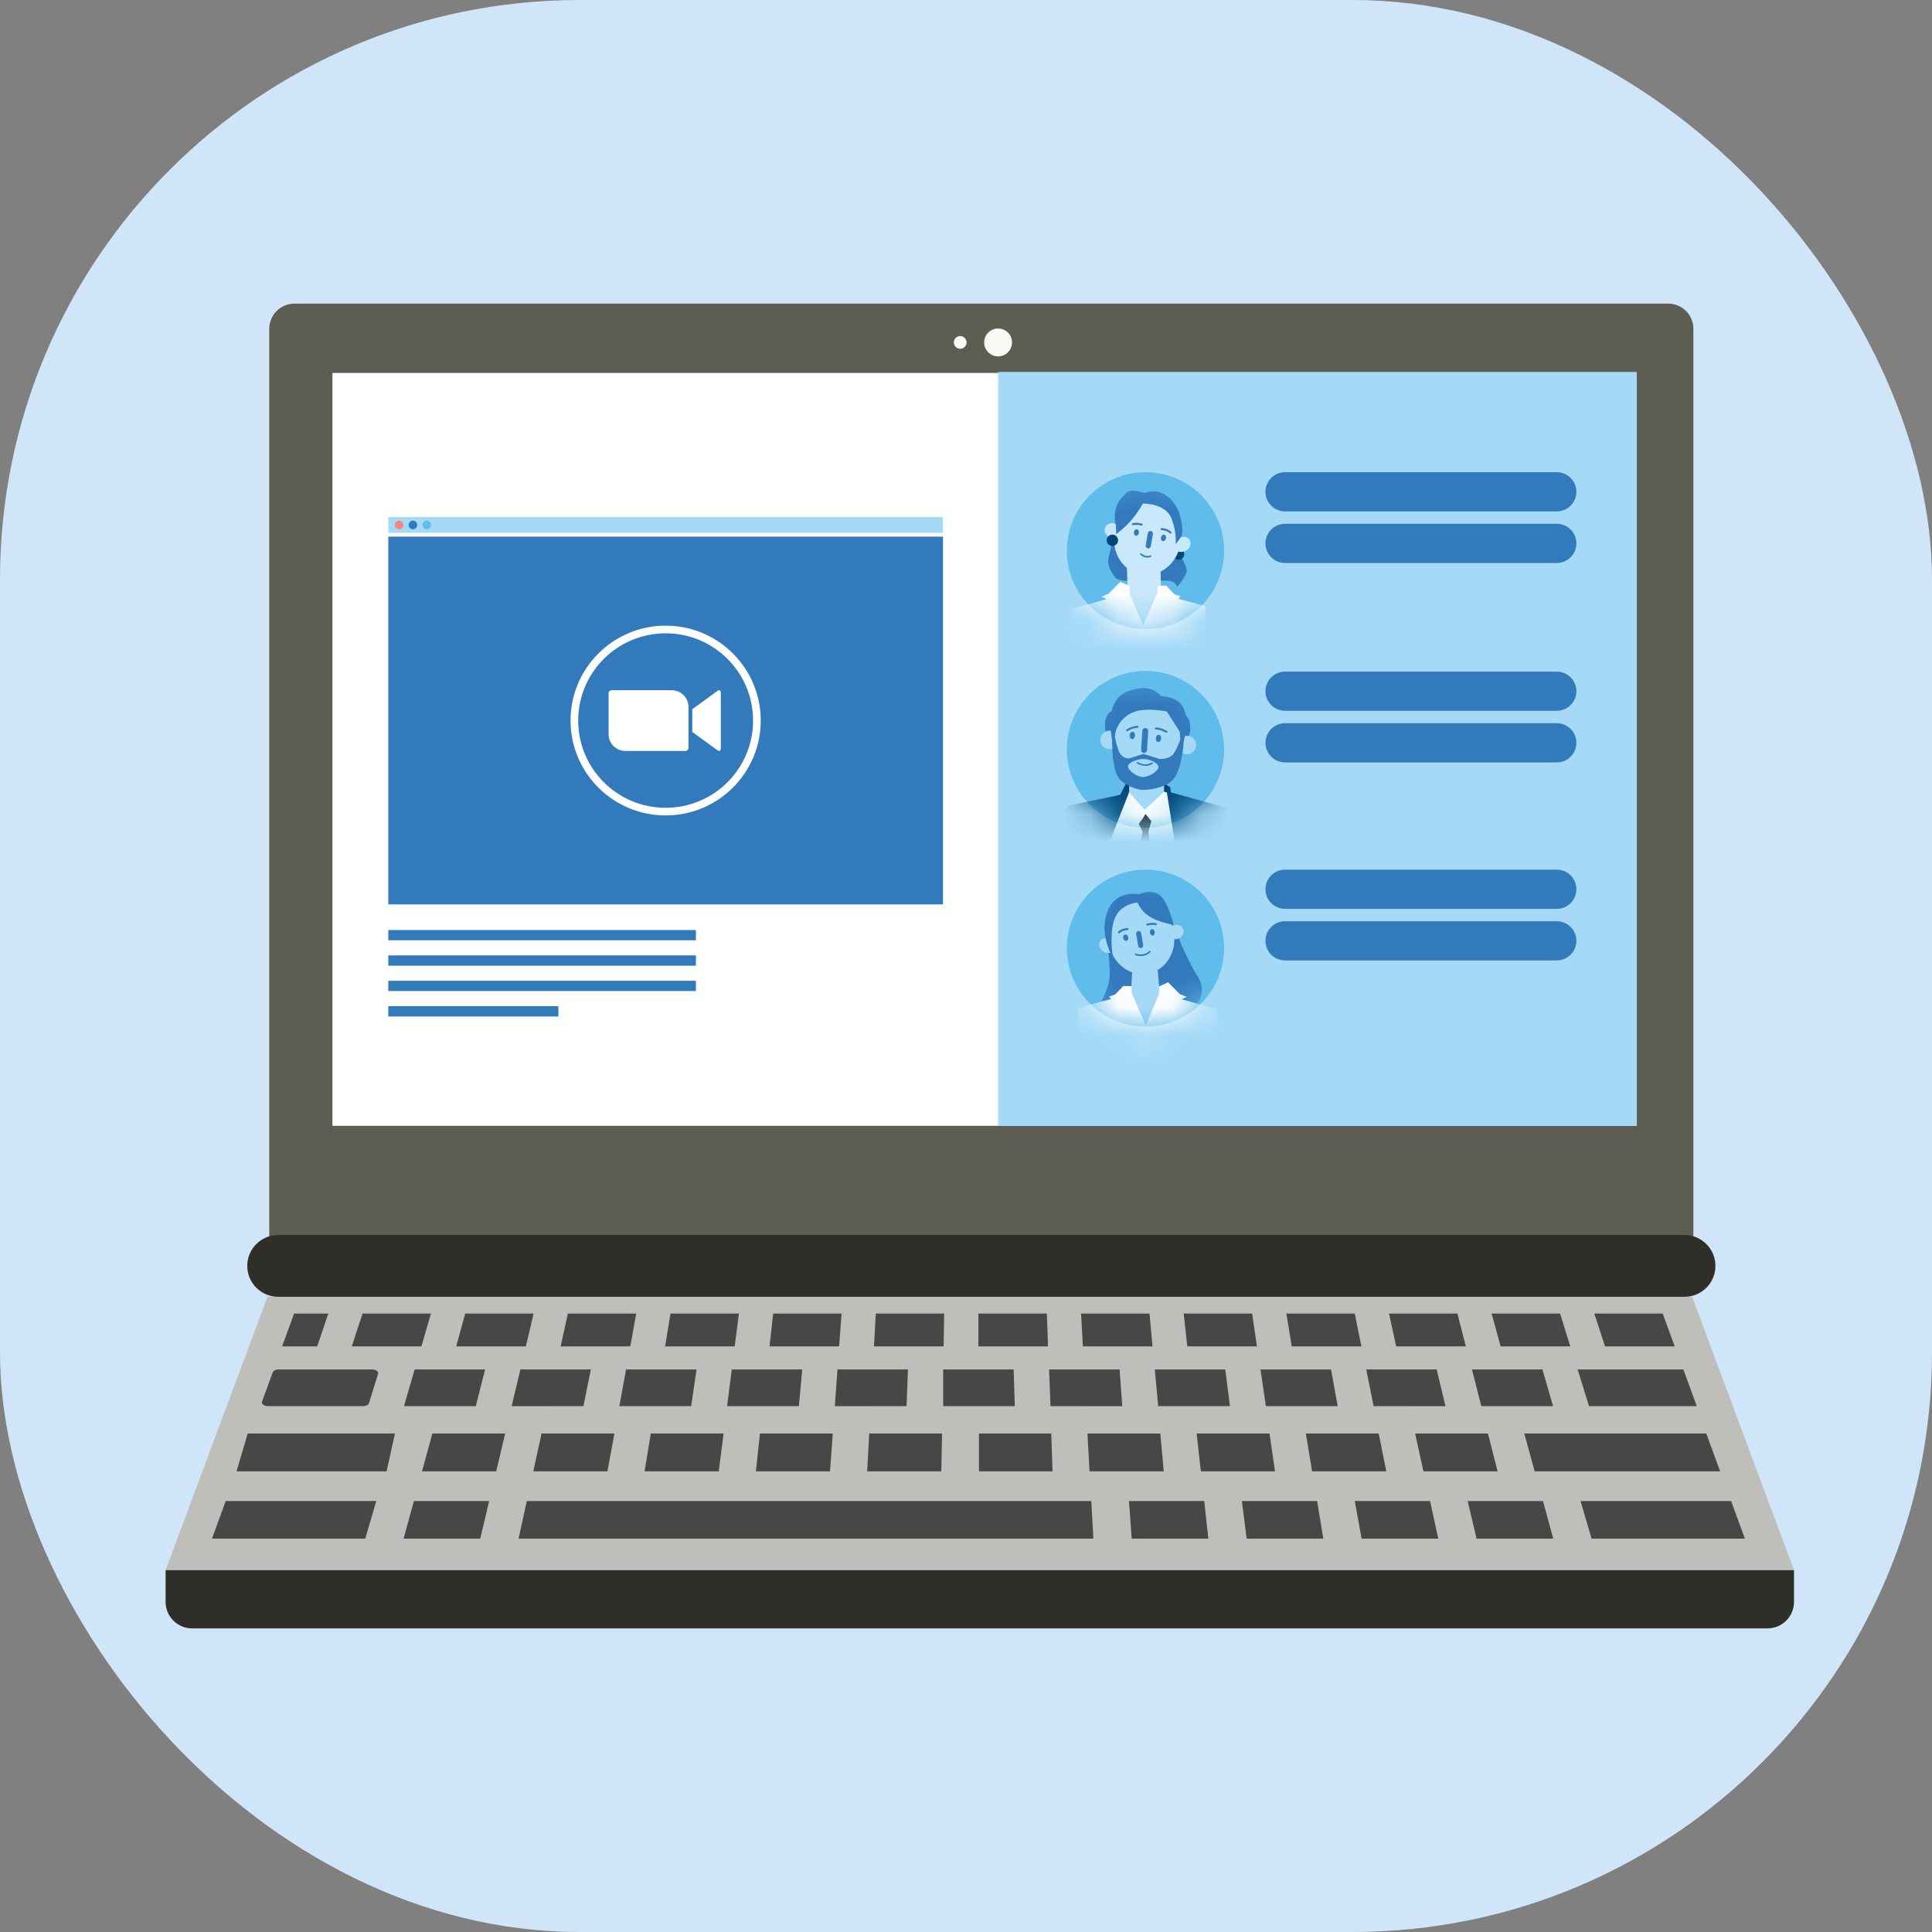 <svg width="70" height="70" viewBox="0 0 70 70" fill="none" xmlns="http://www.w3.org/2000/svg">
<rect x="0" y="0" width="70" height="70" fill="#808080" stroke="none"/>
<g clip-path="url(#clip0_7155_110867)">
<path d="M49 0H21C9.402 0 0 9.402 0 21V49C0 60.598 9.402 70 21 70H49C60.598 70 70 60.598 70 49V21C70 9.402 60.598 0 49 0Z" fill="#D0E5F8"/>
<g clip-path="url(#clip1_7155_110867)">
<path d="M61.354 11.914V45.588H9.756V11.914C9.756 11.409 10.165 11 10.671 11H60.439C60.945 11 61.354 11.409 61.354 11.914Z" fill="#5E5D52"/>
<path d="M59.296 13.512H12.044V40.79H59.296V13.512Z" fill="white"/>
<path d="M35.022 12.407C35.022 12.534 34.918 12.637 34.791 12.637C34.663 12.637 34.56 12.534 34.56 12.407C34.56 12.28 34.663 12.176 34.791 12.176C34.918 12.176 35.022 12.28 35.022 12.407Z" fill="#FBF9F6"/>
<path d="M36.668 12.407C36.668 12.685 36.442 12.912 36.163 12.912C35.885 12.912 35.657 12.686 35.657 12.407C35.657 12.127 35.883 11.903 36.163 11.903C36.444 11.903 36.668 12.129 36.668 12.407Z" fill="#FBF9F6"/>
<path d="M59.296 13.475H36.164V40.79H59.296V13.475Z" fill="#A5DAF7"/>
<path d="M41.503 37.193C43.076 37.193 44.352 35.921 44.352 34.351C44.352 32.781 43.076 31.509 41.503 31.509C39.929 31.509 38.654 32.781 38.654 34.351C38.654 35.921 39.929 37.193 41.503 37.193Z" fill="#5FBCEB"/>
<mask id="mask0_7155_110867" style="mask-type:luminance" maskUnits="userSpaceOnUse" x="38" y="31" width="7" height="7">
<path d="M41.503 37.193C43.076 37.193 44.352 35.921 44.352 34.351C44.352 32.781 43.076 31.509 41.503 31.509C39.929 31.509 38.654 32.781 38.654 34.351C38.654 35.921 39.929 37.193 41.503 37.193Z" fill="white"/>
</mask>
<g mask="url(#mask0_7155_110867)">
<path d="M40.02 33.575C40.02 33.575 40.293 35.064 40.181 35.583C40.069 36.102 39.454 37.13 39.454 37.13L41.751 37.19L43.181 36.537C43.181 36.537 43.864 36.122 43.375 35.344C42.886 34.566 42.517 33.503 42.517 33.503L41.661 32.678L40.732 32.673L40.02 33.571V33.575Z" fill="#337ABD"/>
<path d="M40.179 34.186C40.301 34.9 40.928 35.392 41.575 35.28C42.224 35.168 42.651 34.5 42.529 33.786C42.406 33.069 41.781 32.581 41.132 32.693C40.483 32.802 40.057 33.473 40.179 34.186Z" fill="#A5DAF7"/>
<path d="M41.025 35.112L40.976 36.015L39.293 36.453L39.189 36.912L41.921 37.575L44.047 37.044L43.954 36.607L42.019 35.954L41.931 35.014L41.025 35.112Z" fill="#A5DAF7"/>
<path d="M40.387 34.408C40.455 34.283 40.392 34.114 40.246 34.034C40.096 33.951 39.923 33.985 39.852 34.108C39.784 34.234 39.846 34.403 39.993 34.483C40.142 34.566 40.315 34.532 40.387 34.408Z" fill="#A5DAF7"/>
<path d="M41.888 33.52C41.902 33.517 41.914 33.508 41.917 33.495C41.922 33.474 41.912 33.454 41.892 33.449C41.887 33.449 41.734 33.415 41.557 33.466C41.537 33.471 41.525 33.491 41.532 33.508C41.537 33.529 41.557 33.541 41.578 33.534C41.736 33.488 41.875 33.52 41.875 33.52H41.888Z" fill="#337ABD"/>
<path d="M40.546 33.817C40.555 33.817 40.56 33.814 40.566 33.809C40.667 33.703 40.855 33.697 40.855 33.697C40.876 33.693 40.893 33.68 40.893 33.659C40.889 33.639 40.876 33.622 40.855 33.622C40.847 33.622 40.635 33.63 40.516 33.756C40.502 33.77 40.502 33.793 40.516 33.807C40.524 33.815 40.536 33.819 40.548 33.815" fill="#337ABD"/>
<path d="M41.662 33.792C41.671 33.854 41.72 33.904 41.768 33.897C41.817 33.888 41.848 33.831 41.839 33.768C41.831 33.702 41.785 33.656 41.736 33.663C41.686 33.67 41.656 33.725 41.661 33.792" fill="#337ABD"/>
<path d="M40.701 34C40.721 34.063 40.772 34.103 40.822 34.088C40.867 34.075 40.893 34.012 40.873 33.947C40.856 33.885 40.801 33.847 40.755 33.859C40.706 33.873 40.684 33.936 40.701 34Z" fill="#337ABD"/>
<path d="M41.344 34.349C41.395 34.341 41.428 34.292 41.421 34.244L41.344 33.805C41.336 33.756 41.29 33.722 41.239 33.73C41.19 33.739 41.156 33.788 41.164 33.836L41.239 34.273C41.248 34.324 41.297 34.359 41.344 34.349Z" fill="#337ABD"/>
<path d="M42.517 33.505C42.517 33.505 41.739 33.397 41.409 33.008C41.263 32.837 41.217 32.7 41.217 32.7C41.217 32.7 40.485 32.729 40.331 33.464C40.202 34.061 40.331 34.724 40.331 34.724C40.331 34.724 39.809 33.878 40.117 33.046C40.422 32.212 41.273 32.403 41.273 32.403C41.273 32.403 41.605 32.22 41.951 32.383C42.298 32.549 42.519 33.505 42.519 33.505H42.517Z" fill="#337ABD"/>
<path d="M42.337 33.87C42.388 34.003 42.551 34.064 42.697 34.007C42.843 33.947 42.918 33.793 42.865 33.661C42.811 33.527 42.651 33.466 42.505 33.527C42.359 33.585 42.284 33.739 42.337 33.87Z" fill="#A5DAF7"/>
<path d="M40.407 36.029L40.696 35.727H40.993L41.005 35.985L41.515 37.149L41.997 36.005L41.999 35.739L42.322 35.59L42.751 36.02L42.996 36.119L42.818 36.207L44.047 36.553L44.336 37.919L43.551 38.971L43.38 40.973L39.456 41.169L39.026 36.524L40.256 36.198L40.183 36.108L40.407 36.029Z" fill="white"/>
<path d="M41.375 34.637C41.241 34.648 41.134 34.605 41.132 34.603C41.117 34.597 41.11 34.58 41.117 34.564C41.124 34.549 41.141 34.542 41.156 34.549C41.168 34.554 41.433 34.659 41.637 34.459C41.649 34.447 41.667 34.447 41.679 34.459C41.691 34.471 41.691 34.49 41.679 34.502C41.582 34.597 41.474 34.629 41.377 34.637H41.375Z" fill="#337ABD"/>
</g>
<path d="M41.503 22.793C43.076 22.793 44.352 21.521 44.352 19.951C44.352 18.381 43.076 17.108 41.503 17.108C39.929 17.108 38.654 18.381 38.654 19.951C38.654 21.521 39.929 22.793 41.503 22.793Z" fill="#5FBCEB"/>
<mask id="mask1_7155_110867" style="mask-type:luminance" maskUnits="userSpaceOnUse" x="38" y="17" width="7" height="6">
<path d="M41.503 22.793C43.076 22.793 44.352 21.521 44.352 19.951C44.352 18.381 43.076 17.108 41.503 17.108C39.929 17.108 38.654 18.381 38.654 19.951C38.654 21.521 39.929 22.793 41.503 22.793Z" fill="white"/>
</mask>
<g mask="url(#mask1_7155_110867)">
<path d="M42.643 19.932C42.643 19.932 43.044 20.527 42.993 20.729C42.942 20.93 42.643 21.271 42.643 21.271C42.643 21.271 42.639 21.073 42.318 21.041C41.995 21.009 40.581 21.18 40.392 20.909C40.203 20.637 40.101 20.434 40.173 20.173C40.244 19.912 40.355 19.41 40.355 19.41L42.643 19.93V19.932Z" fill="#337ABD"/>
<path d="M42.495 20.051C42.481 20.165 42.563 20.268 42.676 20.28C42.79 20.293 42.894 20.212 42.906 20.099C42.919 19.985 42.838 19.881 42.724 19.87C42.61 19.856 42.507 19.937 42.495 20.051Z" fill="#004777"/>
<path d="M42.773 19.703C42.648 20.431 42.011 20.931 41.352 20.817C40.691 20.703 40.256 20.024 40.382 19.297C40.507 18.568 41.141 18.07 41.803 18.183C42.464 18.293 42.899 18.976 42.773 19.703Z" fill="#C9E8FB"/>
<path d="M42.565 19.876C42.495 19.749 42.56 19.576 42.707 19.495C42.859 19.41 43.037 19.446 43.11 19.571C43.18 19.698 43.115 19.871 42.967 19.953C42.816 20.037 42.638 20.002 42.565 19.876Z" fill="#C9E8FB"/>
<path d="M41.035 19.027C41.02 19.024 41.01 19.015 41.007 19.002C41.002 18.981 41.012 18.961 41.032 18.956C41.037 18.956 41.192 18.92 41.374 18.973C41.394 18.978 41.406 18.998 41.399 19.017C41.394 19.037 41.374 19.049 41.353 19.042C41.194 18.997 41.051 19.027 41.051 19.027H41.035Z" fill="#337ABD"/>
<path d="M42.401 19.329C42.393 19.329 42.386 19.326 42.381 19.32C42.279 19.214 42.087 19.207 42.087 19.207C42.067 19.203 42.05 19.19 42.05 19.17C42.053 19.149 42.067 19.132 42.087 19.132C42.096 19.132 42.311 19.141 42.434 19.27C42.449 19.285 42.449 19.307 42.434 19.322C42.425 19.331 42.413 19.334 42.401 19.331" fill="#337ABD"/>
<path d="M41.265 19.303C41.256 19.368 41.207 19.417 41.158 19.41C41.109 19.402 41.076 19.344 41.085 19.28C41.093 19.214 41.141 19.166 41.19 19.173C41.239 19.18 41.272 19.237 41.267 19.303" fill="#337ABD"/>
<path d="M42.243 19.515C42.223 19.58 42.17 19.62 42.121 19.605C42.075 19.59 42.048 19.527 42.068 19.463C42.085 19.398 42.141 19.361 42.187 19.373C42.237 19.388 42.26 19.451 42.243 19.515Z" fill="#337ABD"/>
<path d="M40.827 20.432L40.861 21.62L41.401 22.878L42.062 21.481L42.05 20.637L40.827 20.432Z" fill="#C9E8FB"/>
<path d="M41.589 19.87C41.537 19.861 41.504 19.812 41.511 19.763L41.589 19.315C41.598 19.266 41.645 19.231 41.696 19.239C41.746 19.247 41.781 19.297 41.773 19.346L41.696 19.79C41.688 19.842 41.639 19.876 41.589 19.868" fill="#337ABD"/>
<path d="M40.579 19.327C40.526 19.464 40.359 19.526 40.212 19.466C40.064 19.405 39.987 19.247 40.04 19.115C40.096 18.978 40.259 18.917 40.407 18.978C40.555 19.036 40.631 19.193 40.579 19.327Z" fill="#C9E8FB"/>
<path d="M42.544 21.525L42.252 21.219H41.95L41.936 21.481L41.418 22.666L40.927 21.502L40.925 21.23L40.597 21.08L40.159 21.517L39.909 21.617L40.091 21.708L38.839 22.059L38.547 23.449L39.313 24.754L39.638 26.629L42.947 26.827L43.247 25.127L43.65 24.146L43.679 21.958L42.699 21.698L42.773 21.607L42.544 21.525Z" fill="white"/>
<path d="M41.569 20.203C41.645 20.203 41.698 20.175 41.701 20.173C41.715 20.165 41.72 20.148 41.712 20.134C41.703 20.12 41.686 20.115 41.672 20.124C41.666 20.127 41.523 20.203 41.355 20.054C41.343 20.044 41.324 20.044 41.314 20.056C41.304 20.068 41.304 20.087 41.316 20.097C41.411 20.181 41.499 20.203 41.569 20.203Z" fill="#337ABD"/>
<path d="M42.794 19.461C42.794 19.461 42.921 19.258 42.749 18.666C42.578 18.075 42.145 17.853 41.924 17.812C41.703 17.773 41.46 17.863 41.46 17.863C41.46 17.863 40.986 17.681 40.815 17.853C40.643 18.024 40.471 18.186 40.412 18.497C40.352 18.807 40.431 19.039 40.431 19.039L40.441 19.353C40.441 19.353 40.886 19.034 41.171 18.619C41.457 18.203 41.397 18.244 41.397 18.244C41.397 18.244 42.225 18.224 42.44 18.776C42.656 19.329 42.595 19.722 42.595 19.722L42.788 19.459L42.794 19.461Z" fill="#337ABD"/>
<path d="M40.098 19.553C40.084 19.666 40.166 19.77 40.279 19.782C40.393 19.795 40.497 19.714 40.509 19.6C40.522 19.487 40.441 19.383 40.327 19.371C40.213 19.358 40.11 19.439 40.098 19.553Z" fill="#004777"/>
</g>
<path d="M41.503 29.993C43.076 29.993 44.352 28.721 44.352 27.151C44.352 25.581 43.076 24.309 41.503 24.309C39.929 24.309 38.654 25.581 38.654 27.151C38.654 28.721 39.929 29.993 41.503 29.993Z" fill="#5FBCEB"/>
<mask id="mask2_7155_110867" style="mask-type:luminance" maskUnits="userSpaceOnUse" x="38" y="24" width="7" height="6">
<path d="M41.503 29.993C43.076 29.993 44.352 28.721 44.352 27.151C44.352 25.581 43.076 24.309 41.503 24.309C39.929 24.309 38.654 25.581 38.654 27.151C38.654 28.721 39.929 29.993 41.503 29.993Z" fill="white"/>
</mask>
<g mask="url(#mask2_7155_110867)">
<path d="M40.891 26.139C40.891 26.373 40.701 26.753 40.466 26.753C40.232 26.753 39.986 26.694 40.042 26.139C40.066 25.907 40.232 25.716 40.466 25.716C40.701 25.716 40.891 25.905 40.891 26.139Z" fill="#337ABD"/>
<path d="M42.267 26.232C42.267 26.466 42.457 26.846 42.692 26.846C42.926 26.846 43.172 26.787 43.117 26.232C43.093 26 42.926 25.809 42.692 25.809C42.457 25.809 42.267 25.998 42.267 26.232Z" fill="#337ABD"/>
<path d="M42.072 28.9L42.471 28.993L42.398 28.524L42.118 28.339L40.803 28.38L40.536 28.893L40.803 28.965L42.072 28.9Z" fill="#004677"/>
<path d="M40.307 27.061C40.307 27.061 40.312 27.607 40.404 27.761C40.495 27.916 40.672 28.114 40.672 28.114L42.269 28.231C42.269 28.231 42.639 28.017 42.692 27.841C42.744 27.665 42.862 27.144 42.862 27.144L40.307 27.06V27.061Z" fill="#512E28"/>
<path d="M42.177 28.044V28.959L44.494 29.685L44.209 30.831L39.061 30.085L38.676 29.673L40.91 28.888L40.915 27.997L42.177 28.044Z" fill="#A5DAF7"/>
<path d="M40.283 26.865C40.283 27.6 40.881 28.197 41.618 28.197C42.356 28.197 42.891 27.595 42.891 26.86C42.891 26.124 42.356 25.534 41.618 25.534C40.881 25.534 40.283 26.131 40.283 26.866" fill="#A5DAF7"/>
<path d="M42.666 26.994C42.666 27.18 42.818 27.329 43.003 27.329C43.188 27.329 43.339 27.178 43.339 26.994C43.339 26.809 43.188 26.658 43.003 26.658C42.818 26.658 42.666 26.809 42.666 26.994Z" fill="#A5DAF7"/>
<path d="M39.862 26.809C39.862 26.995 40.013 27.144 40.198 27.144C40.383 27.144 40.535 26.994 40.535 26.809C40.535 26.624 40.383 26.473 40.198 26.473C40.013 26.473 39.862 26.624 39.862 26.809Z" fill="#A5DAF7"/>
<path d="M42.26 26.551C42.26 26.551 42.248 26.551 42.242 26.546C42.24 26.546 42.038 26.424 41.88 26.432C41.861 26.432 41.844 26.419 41.842 26.398C41.842 26.378 41.856 26.363 41.876 26.361C42.058 26.351 42.27 26.48 42.281 26.485C42.298 26.495 42.303 26.517 42.292 26.534C42.286 26.544 42.274 26.551 42.262 26.551H42.26Z" fill="#337ABD"/>
<path d="M40.837 26.499C40.827 26.499 40.816 26.494 40.81 26.485C40.798 26.47 40.799 26.448 40.815 26.436C40.954 26.319 41.202 26.297 41.212 26.295C41.231 26.295 41.249 26.307 41.251 26.327C41.253 26.348 41.239 26.365 41.219 26.366C41.217 26.366 40.983 26.388 40.861 26.49C40.854 26.495 40.845 26.499 40.838 26.499H40.837Z" fill="#337ABD"/>
<path d="M41.878 26.744C41.871 26.819 41.907 26.881 41.962 26.887C42.014 26.892 42.063 26.836 42.07 26.763C42.077 26.688 42.041 26.625 41.987 26.62C41.934 26.615 41.885 26.671 41.878 26.744Z" fill="#337ABD"/>
<path d="M40.93 26.637C40.923 26.712 40.959 26.775 41.013 26.78C41.066 26.785 41.115 26.729 41.122 26.656C41.129 26.581 41.093 26.519 41.039 26.514C40.986 26.509 40.937 26.565 40.93 26.637Z" fill="#337ABD"/>
<path d="M41.447 27.282C41.506 27.285 41.555 27.241 41.559 27.181L41.601 26.49C41.605 26.431 41.56 26.381 41.501 26.378C41.441 26.375 41.392 26.419 41.389 26.478L41.346 27.17C41.343 27.229 41.387 27.278 41.447 27.282Z" fill="#337ABD"/>
<path d="M42.768 26.831L42.745 26.514L42.277 25.78C42.277 25.78 41.392 25.587 40.928 25.868C40.349 26.219 40.395 26.753 40.395 26.753H40.288C40.288 26.753 39.959 25.387 40.862 25.049C41.766 24.712 42.053 25.222 42.053 25.222C42.053 25.222 42.524 25.202 42.807 25.532C42.993 25.749 43.003 26.327 43.003 26.327L42.889 26.86L42.767 26.831H42.768Z" fill="#337ABD"/>
<path d="M42.177 28.685L44.562 29.361L43.004 31.377H39.86L38.924 29.414L40.911 28.704L41.475 29.338L42.177 28.685Z" fill="white"/>
<path d="M44.287 31.376L44.72 29.595L44.633 29.322L42.27 28.666L42.702 31.376H44.287Z" fill="#004677"/>
<path d="M40.585 28.799L40.911 28.704L39.86 31.377L38.662 31.141L38.54 29.404L38.7 29.193L40.585 28.799Z" fill="#004677"/>
<path d="M42.768 26.787C42.768 26.787 42.673 27.061 42.536 27.287C42.386 27.529 42.012 27.497 42.012 27.497L41.426 27.317L40.928 27.473C40.928 27.473 40.718 27.529 40.56 27.265C40.494 27.153 40.395 26.709 40.395 26.709H40.288C40.288 26.709 40.288 27.665 40.463 28.066C40.621 28.431 41.2 28.627 41.428 28.622C41.654 28.616 42.147 28.551 42.427 28.321C42.843 27.978 42.892 26.816 42.892 26.816L42.77 26.787H42.768ZM41.413 28.153C41.187 28.153 40.869 27.907 40.869 27.766C40.869 27.626 41.207 27.499 41.433 27.499C41.659 27.499 41.973 27.649 41.973 27.79C41.973 27.931 41.637 28.153 41.413 28.153Z" fill="#337ABD"/>
<path d="M41.423 29.627L41.26 29.853L41.401 30.141L41.148 31.276L41.334 32.18L41.491 32.168L41.801 31.414L41.604 30.151L41.717 29.756L41.502 29.493L41.423 29.627Z" fill="#343434"/>
<path d="M41.428 27.744C41.294 27.726 41.2 27.661 41.199 27.661C41.185 27.653 41.182 27.634 41.192 27.621C41.202 27.607 41.219 27.604 41.233 27.614C41.243 27.621 41.479 27.78 41.722 27.627C41.736 27.619 41.754 27.622 41.763 27.636C41.771 27.649 41.768 27.668 41.754 27.677C41.64 27.748 41.525 27.758 41.43 27.744H41.428Z" fill="#337ABD"/>
</g>
<path d="M56.404 17.108H46.561C46.168 17.108 45.85 17.426 45.85 17.819C45.85 18.211 46.168 18.529 46.561 18.529H56.404C56.797 18.529 57.116 18.211 57.116 17.819C57.116 17.426 56.797 17.108 56.404 17.108Z" fill="#337ABD"/>
<path d="M56.404 18.978H46.561C46.168 18.978 45.85 19.296 45.85 19.688C45.85 20.08 46.168 20.398 46.561 20.398H56.404C56.797 20.398 57.116 20.08 57.116 19.688C57.116 19.296 56.797 18.978 56.404 18.978Z" fill="#337ABD"/>
<path d="M56.404 24.334H46.561C46.168 24.334 45.85 24.652 45.85 25.044C45.85 25.436 46.168 25.754 46.561 25.754H56.404C56.797 25.754 57.116 25.436 57.116 25.044C57.116 24.652 56.797 24.334 56.404 24.334Z" fill="#337ABD"/>
<path d="M56.404 26.203H46.561C46.168 26.203 45.85 26.521 45.85 26.913C45.85 27.306 46.168 27.624 46.561 27.624H56.404C56.797 27.624 57.116 27.306 57.116 26.913C57.116 26.521 56.797 26.203 56.404 26.203Z" fill="#337ABD"/>
<path d="M56.404 31.509H46.561C46.168 31.509 45.85 31.826 45.85 32.219C45.85 32.611 46.168 32.929 46.561 32.929H56.404C56.797 32.929 57.116 32.611 57.116 32.219C57.116 31.826 56.797 31.509 56.404 31.509Z" fill="#337ABD"/>
<path d="M56.404 33.378H46.561C46.168 33.378 45.85 33.696 45.85 34.088C45.85 34.48 46.168 34.798 46.561 34.798H56.404C56.797 34.798 57.116 34.48 57.116 34.088C57.116 33.696 56.797 33.378 56.404 33.378Z" fill="#337ABD"/>
<path d="M34.167 19.444H14.069V32.768H34.167V19.444Z" fill="#337ABD"/>
<path d="M24.117 22.669C26.02 22.669 27.563 24.208 27.563 26.107C27.563 28.005 26.02 29.544 24.117 29.544C22.215 29.544 20.672 28.005 20.672 26.107C20.672 24.208 22.215 22.669 24.117 22.669Z" fill="white"/>
<path d="M24.117 22.946C25.867 22.946 27.286 24.361 27.286 26.107C27.286 27.853 25.867 29.268 24.117 29.268C22.368 29.268 20.949 27.853 20.949 26.107C20.949 24.361 22.368 22.946 24.117 22.946Z" fill="#337ABD"/>
<path d="M22.05 25.117V26.604C22.05 26.939 22.327 27.21 22.662 27.209H24.833C24.894 27.209 24.945 27.159 24.945 27.098V25.612C24.945 25.276 24.668 25.005 24.333 25.007H22.162C22.101 25.007 22.05 25.056 22.05 25.117ZM25.083 25.697L25.978 25.044C26.056 24.98 26.116 24.997 26.116 25.112V27.104C26.116 27.236 26.042 27.22 25.978 27.171L25.083 26.519V25.695V25.697Z" fill="white"/>
<path d="M25.215 33.697H14.069V34.069H25.215V33.697Z" fill="#337ABD"/>
<path d="M25.215 34.615H14.069V34.988H25.215V34.615Z" fill="#337ABD"/>
<path d="M25.215 35.536H14.069V35.908H25.215V35.536Z" fill="#337ABD"/>
<path d="M20.231 36.456H14.069V36.829H20.231V36.456Z" fill="#337ABD"/>
<path d="M34.167 18.734H14.069V19.305H34.167V18.734Z" fill="#A5DAF7"/>
<path d="M14.46 19.175C14.546 19.175 14.616 19.105 14.616 19.019C14.616 18.933 14.546 18.863 14.46 18.863C14.374 18.863 14.304 18.933 14.304 19.019C14.304 19.105 14.374 19.175 14.46 19.175Z" fill="#F08881"/>
<path d="M14.961 19.175C15.047 19.175 15.117 19.105 15.117 19.019C15.117 18.933 15.047 18.863 14.961 18.863C14.875 18.863 14.805 18.933 14.805 19.019C14.805 19.105 14.875 19.175 14.961 19.175Z" fill="#337ABD"/>
<path d="M15.462 19.175C15.548 19.175 15.618 19.105 15.618 19.019C15.618 18.933 15.548 18.863 15.462 18.863C15.376 18.863 15.306 18.933 15.306 19.019C15.306 19.105 15.376 19.175 15.462 19.175Z" fill="#5FBCEB"/>
<path d="M61.309 46.986H35.501H9.691L6 56.89H35.501H65L61.309 46.986Z" fill="#BEBEBA"/>
<path d="M10.099 49.617H13.476C13.617 49.617 13.725 49.695 13.697 49.781L13.369 50.836C13.349 50.902 13.256 50.947 13.149 50.947H9.714C9.569 50.947 9.462 50.866 9.495 50.78L9.88 49.725C9.902 49.663 9.994 49.617 10.099 49.617Z" fill="#484747"/>
<path d="M15.024 49.617H17.577L17.238 50.947H14.637L15.024 49.617Z" fill="#484747"/>
<path d="M18.855 49.617H21.408L21.139 50.947L18.539 50.949L18.855 49.617Z" fill="#484747"/>
<path d="M22.684 49.617H25.237L25.043 50.947H22.441L22.684 49.617Z" fill="#484747"/>
<path d="M26.514 49.617H29.066L28.945 50.947H26.344L26.514 49.617Z" fill="#484747"/>
<path d="M30.343 49.617H32.897L32.847 50.947L30.247 50.949L30.343 49.617Z" fill="#484747"/>
<path d="M60.991 49.617H57.16L57.573 50.947H61.477L60.991 49.617Z" fill="#484747"/>
<path d="M55.884 49.617H53.331L53.671 50.947H56.272L55.884 49.617Z" fill="#484747"/>
<path d="M52.054 49.617H49.501L49.769 50.947L52.371 50.949L52.054 49.617Z" fill="#484747"/>
<path d="M48.225 49.617H45.671L45.865 50.947H48.468L48.225 49.617Z" fill="#484747"/>
<path d="M44.394 49.617H41.842L41.963 50.947H44.564L44.394 49.617Z" fill="#484747"/>
<path d="M40.565 49.617H38.012L38.061 50.947L40.662 50.949L40.565 49.617Z" fill="#484747"/>
<path d="M34.172 49.617H36.727L36.768 50.947H34.172V49.617Z" fill="#484747"/>
<path d="M8.975 51.939H14.31L14.006 53.31H8.57L8.975 51.939Z" fill="#484747"/>
<path d="M61.823 51.939H55.228L55.604 53.31H62.324L61.823 51.939Z" fill="#484747"/>
<path d="M53.911 51.939H51.273L51.573 53.31H54.261L53.911 51.939Z" fill="#484747"/>
<path d="M49.952 51.939H47.314L47.54 53.31H50.229L49.952 51.939Z" fill="#484747"/>
<path d="M45.996 51.939H43.357L43.509 53.31H46.196L45.996 51.939Z" fill="#484747"/>
<path d="M42.04 51.939H39.401L39.476 53.31H42.165L42.04 51.939Z" fill="#484747"/>
<path d="M8.178 54.385H13.633L13.233 55.748H7.68L8.178 54.385Z" fill="#484747"/>
<path d="M14.997 54.385H17.723L17.401 55.748H14.623L14.997 54.385Z" fill="#484747"/>
<path d="M19.088 54.385H21.814H39.539L39.615 55.748H18.789L19.088 54.385Z" fill="#484747"/>
<path d="M40.905 54.385H43.631L43.781 55.748H41.003L40.905 54.385Z" fill="#484747"/>
<path d="M44.995 54.385H47.722L47.946 55.748H45.17L44.995 54.385Z" fill="#484747"/>
<path d="M49.086 54.385H51.814L52.111 55.748H49.334L49.086 54.385Z" fill="#484747"/>
<path d="M53.177 54.385H55.905L56.277 55.748H53.499L53.177 54.385Z" fill="#484747"/>
<path d="M57.267 54.385H62.722L63.22 55.748H57.666L57.267 54.385Z" fill="#484747"/>
<path d="M38.088 51.939H35.47V53.31H38.137L38.088 51.939Z" fill="#484747"/>
<path d="M34.132 51.939H31.494L31.419 53.31H34.106L34.132 51.939Z" fill="#484747"/>
<path d="M30.173 51.939H27.535L27.386 53.31H30.073L30.173 51.939Z" fill="#484747"/>
<path d="M26.217 51.939H23.579L23.355 53.31H26.042L26.217 51.939Z" fill="#484747"/>
<path d="M22.261 51.939H19.622L19.322 53.31H22.009L22.261 51.939Z" fill="#484747"/>
<path d="M18.304 51.939H15.666L15.29 53.31H17.978L18.304 51.939Z" fill="#484747"/>
<path d="M10.223 48.781L10.656 47.593H11.896L11.492 48.781H10.223Z" fill="#484747"/>
<path d="M13.136 47.593H15.615L15.268 48.781H12.746L13.136 47.593Z" fill="#484747"/>
<path d="M16.855 47.593H19.334L19.053 48.781H16.529L16.855 47.593Z" fill="#484747"/>
<path d="M20.574 47.593H23.052L22.837 48.781H20.314L20.574 47.593Z" fill="#484747"/>
<path d="M24.292 47.593H26.773L26.62 48.781H24.099L24.292 47.593Z" fill="#484747"/>
<path d="M28.013 47.593H30.491L30.404 48.781H27.882L28.013 47.593Z" fill="#484747"/>
<path d="M31.731 47.593H34.21L34.188 48.781H31.665L31.731 47.593Z" fill="#484747"/>
<path d="M35.45 47.593H37.93L37.972 48.781H35.45V47.593Z" fill="#484747"/>
<path d="M39.169 47.593H41.649L41.757 48.781H39.235L39.169 47.593Z" fill="#484747"/>
<path d="M42.887 47.593H45.367L45.541 48.781H43.018L42.887 47.593Z" fill="#484747"/>
<path d="M46.607 47.593H49.086L49.325 48.781H46.803L46.607 47.593Z" fill="#484747"/>
<path d="M50.326 47.593H52.806L53.109 48.781H50.586L50.326 47.593Z" fill="#484747"/>
<path d="M54.044 47.593H56.525L56.893 48.781H54.371L54.044 47.593Z" fill="#484747"/>
<path d="M57.765 47.593H60.244L60.677 48.781H58.154L57.765 47.593Z" fill="#484747"/>
<path d="M6 56.89H65V58.039C65 58.57 64.569 59 64.037 59H6.963C6.431 59 6 58.57 6 58.039V56.89Z" fill="#2F2E29"/>
<path d="M61.03 44.746H10.082C9.462 44.746 8.959 45.247 8.959 45.866C8.959 46.485 9.462 46.986 10.082 46.986H61.03C61.65 46.986 62.153 46.485 62.153 45.866C62.153 45.247 61.65 44.746 61.03 44.746Z" fill="#2F2E29"/>
</g>
</g>
<defs>
<clipPath id="clip0_7155_110867">
<rect width="70" height="70" rx="21" fill="white"/>
</clipPath>
<clipPath id="clip1_7155_110867">
<rect width="59" height="48" fill="white" transform="translate(6 11)"/>
</clipPath>
</defs>
</svg>

